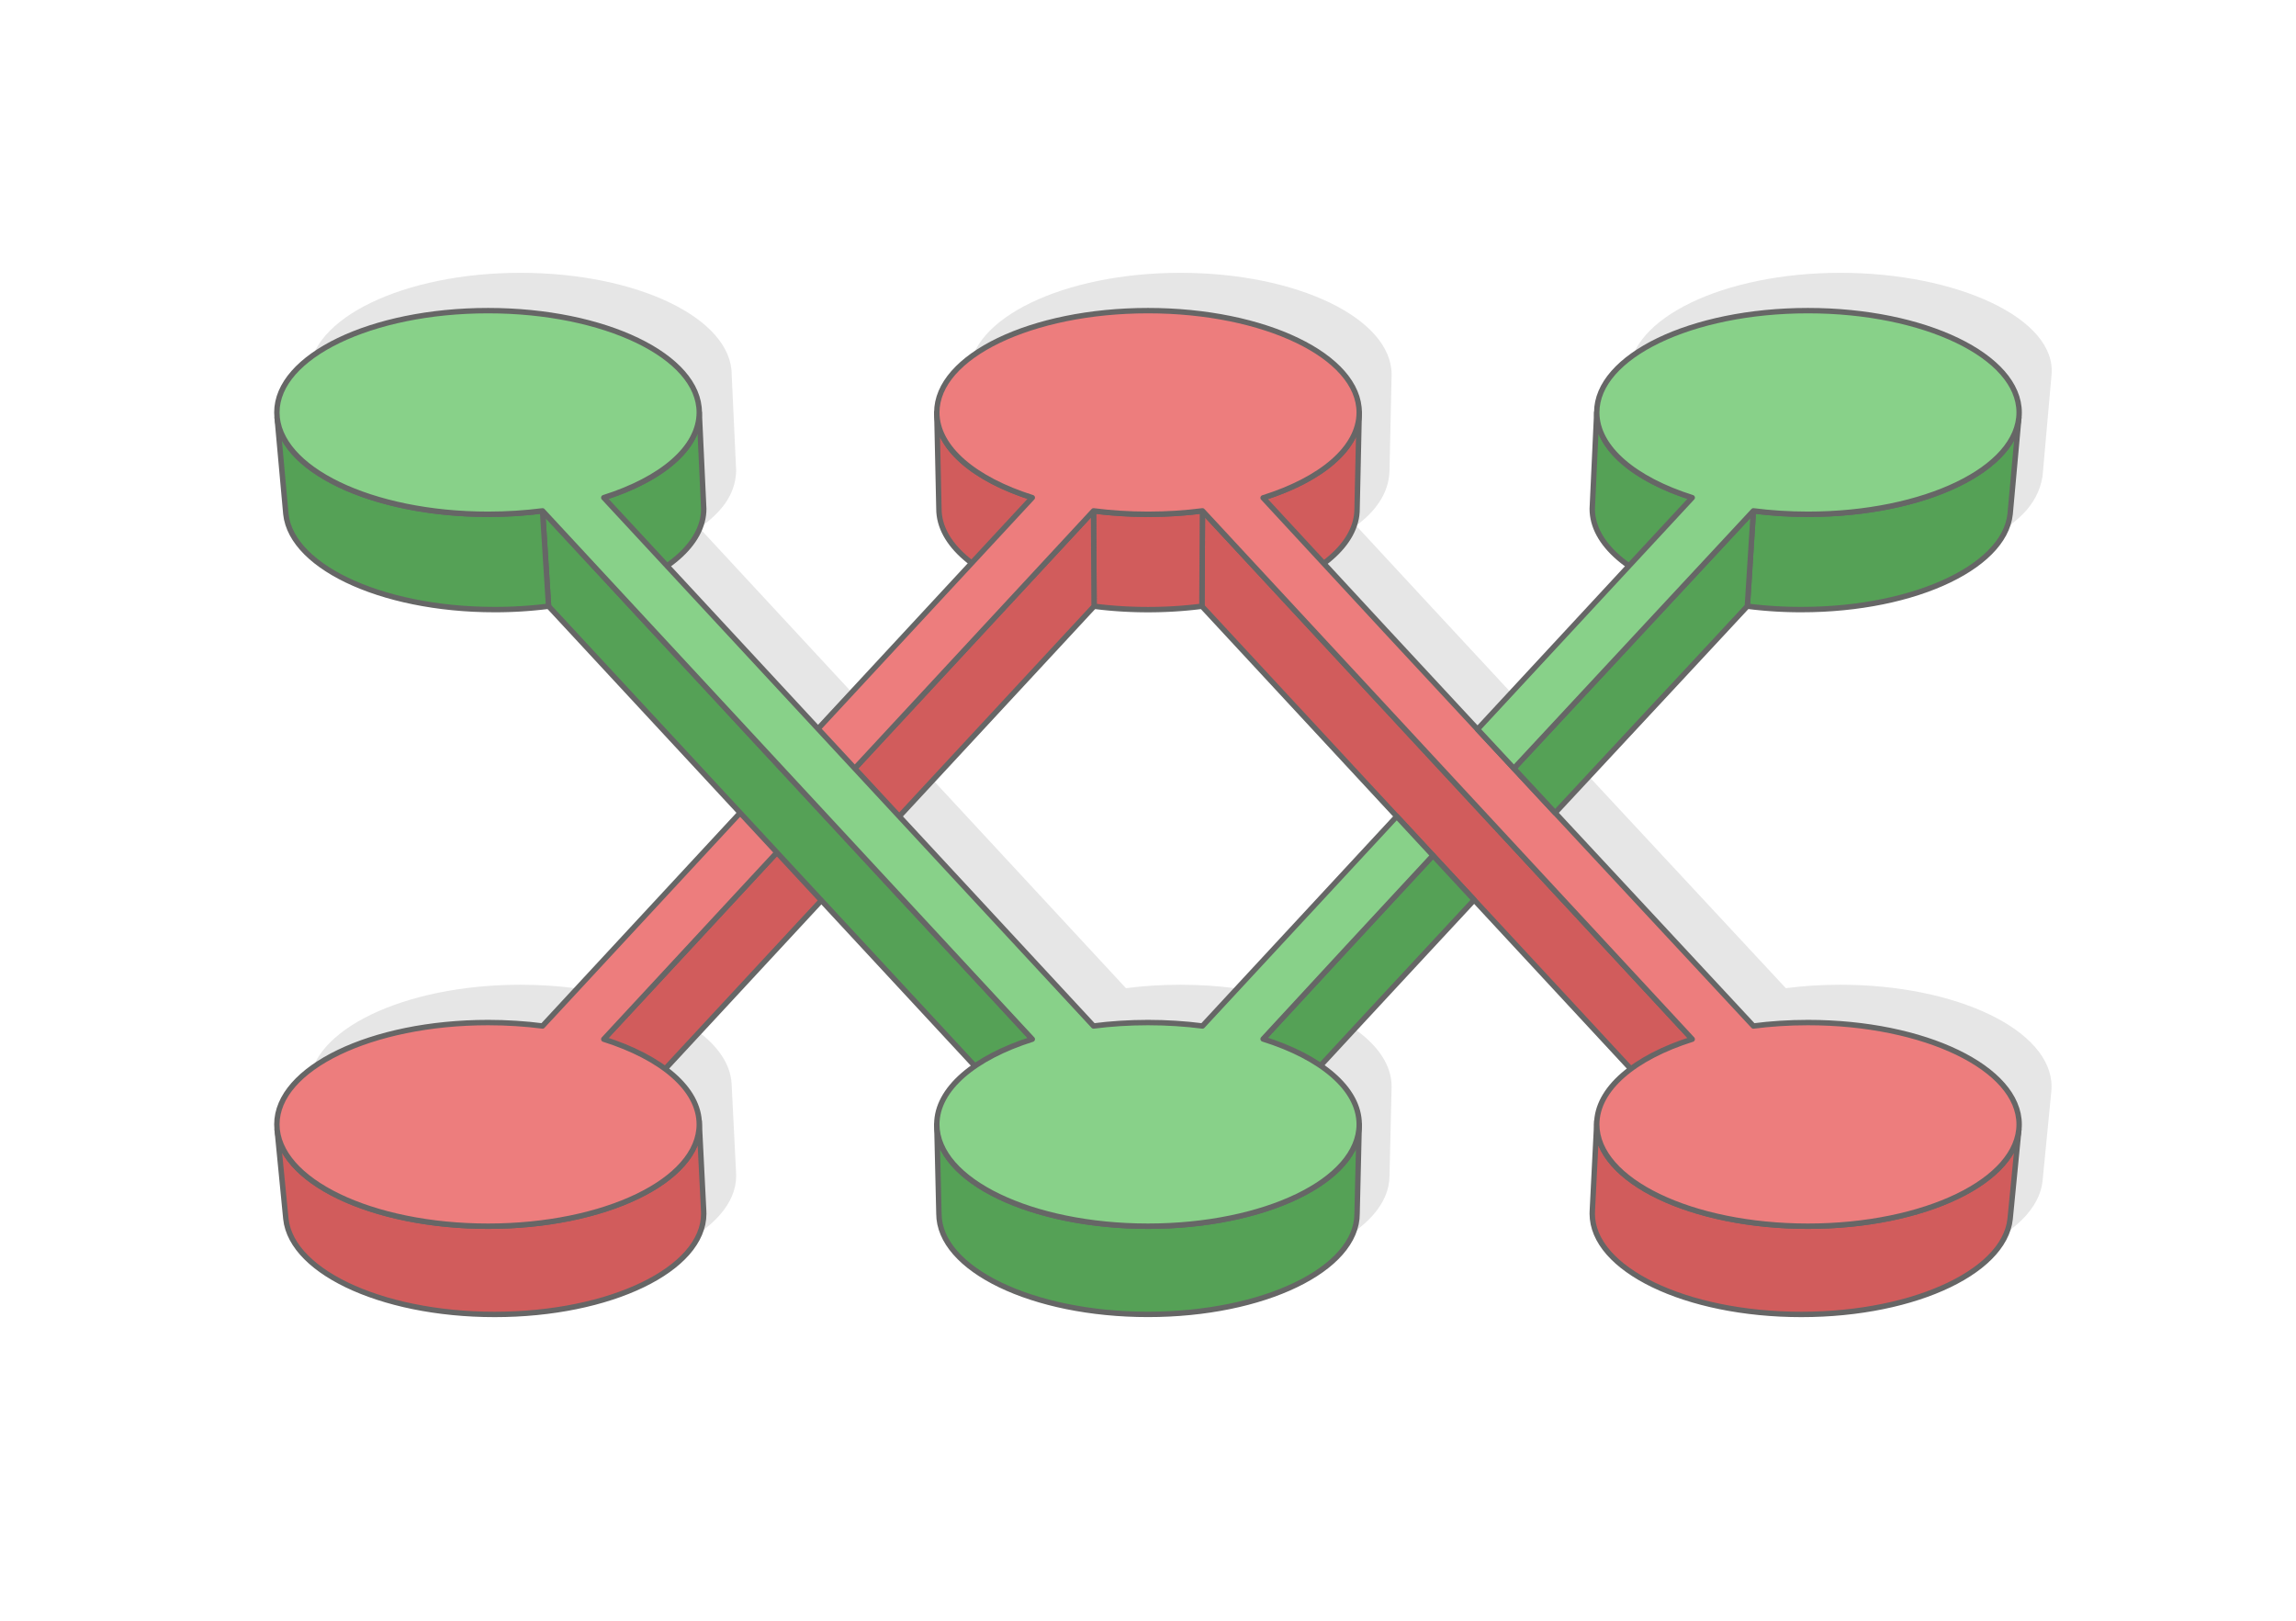 <?xml version="1.0" encoding="UTF-8"?>
<!DOCTYPE svg PUBLIC "-//W3C//DTD SVG 1.1//EN" "http://www.w3.org/Graphics/SVG/1.1/DTD/svg11.dtd">
<!-- Creator: CorelDRAW 2020 (64-Bit) -->
<svg xmlns="http://www.w3.org/2000/svg" xml:space="preserve" width="425px" height="300px" version="1.1" style="shape-rendering:geometricPrecision; text-rendering:geometricPrecision; image-rendering:optimizeQuality; fill-rule:evenodd; clip-rule:evenodd"
viewBox="0 0 301041.9 212500"
 xmlns:xlink="http://www.w3.org/1999/xlink"
 xmlns:xodm="http://www.corel.com/coreldraw/odm/2003">
 <defs>
  <style type="text/css">
   <![CDATA[
    .str0 {stroke:#666666;stroke-width:708.4;stroke-linecap:round;stroke-linejoin:round;stroke-miterlimit:2.613}
    .fil4 {fill:#55A156}
    .fil5 {fill:#88D189}
    .fil2 {fill:#D15C5C}
    .fil1 {fill:#E6E6E6}
    .fil3 {fill:#ED7D7D}
    .fil0 {fill:white}
   ]]>
  </style>
 </defs>
 <g id="Layer_x0020_1">
  <g id="_1738715051648">
   <rect class="fil0" x="0.1" width="301041.6" height="212500"/>
   <path class="fil1" d="M182456.6 49377.4l-271.5 12377.6c-102.2,3062.4 -1992.9,5420.4 -4376.3,7164.3 6710.3,7256.8 13434.2,14504.1 20164.4,21746.4l1.3 -6.2 19862.7 -21426.9 -105.2 -72.3 -459.4 -337.3 -438.3 -344.3 -416.8 -351.3 -395.2 -357.6 -372.6 -364.4 -349.9 -370.5 -326.9 -376.7 -303.1 -382 -279.2 -387.9 -254.6 -393.3 -229.7 -398.4 -204.3 -403.2 -178.5 -408 -152.4 -412.5 -125.5 -417.1 -98.3 -420.9 -70.6 -424.8 -43.1 -428.7 -14.2 -431.8 588.4 -12629c0,-7373.2 12397.7,-13350.5 27691,-13350.5 15293.8,0 28341.5,6006.3 27691.5,13350.5l-1178.2 13309c-634.2,4027.8 -3728.2,6337.9 -7085.6,8206.6l-907.9 459.1 -952.2 437.8 -994.9 415.5 -1035.2 392.2 -1075.2 368.6 -1112.1 343.7 -1148.2 318.1 -1182 292.1 -1214.3 264.5 -1244.9 236.6 -1273.8 207.8 -1300.9 178.3 -1326.5 147.5 -1350.1 116.2 -1371.8 84.3 -1392.4 50.9 -1410.8 17.1 -458.1 -1.9 -456.2 -5.3 -454.6 -8.8 -452.4 -12.9 -450.6 -15.8 -448.4 -19.8 -446.3 -23 -443.8 -26.5 -442.3 -30 -439.6 -32.9 -437.2 -36.7 -434.8 -39.9 -432.6 -43.4 -429.9 -46.3 -427.3 -49.5 -424.6 -53 -1989.2 2140.9 -1989.6 2140.9 -1990.2 2140.4 -1990.2 2141 -1990.8 2140.1 -1991 2140.4 -1991 2140.1 -1991.3 2140.7 -1991.5 2140.1 -1991.3 2140.1 -1991.3 2140.4 -1991.5 2140.7 -1367 1348.7c8685.6,9336.6 17374,18669.2 26049.4,28008 2281.5,-293.2 4677.8,-450.3 7150.7,-450.3 15293.8,0 27691.5,5977.3 27691.5,13350.5 0,230.5 -12,459.4 -36.1,686.9l-1142.1 11694.2 -105.7 671.1 -174.3 661.6 -241 650.8 -306 639.6 -369.4 626.9 -431 614.5 -491 599.9 -549.1 585.5 -605.3 570 -660.2 553.6 -712.9 536 -764.4 518.3 -813.8 499.3 -861.5 479.4 -907.9 459.2 -952.2 437.4 -994.9 415.5 -1035.2 392.5 -1075.2 368.6 -1112.1 343.8 -1148.2 318 -1182 292.1 -1214.3 264.5 -1244.9 236.7 -1273.8 207.7 -1300.9 178.1 -1326.5 147.7 -1350.1 116 -1371.8 84.3 -1392.4 50.9 -1410.8 17.4 -1410.6 -17.4 -1392.4 -50.9 -1371.8 -84.3 -1350.1 -116 -1326.3 -147.7 -1300.8 -178.1 -1273.8 -207.7 -1244.9 -236.7 -1214.3 -264.5 -1182.3 -292.1 -1147.7 -318 -1112.3 -343.8 -1074.9 -368.6 -1035.8 -392.5 -994.6 -415.5 -952 -437.4 -907.8 -459.2 -861.5 -479.4 -813.9 -499.3 -764.3 -518.3 -713.2 -536 -659.9 -553.6 -605.3 -570 -549.4 -585.5 -490.7 -599.9 -431 -614.5 -369.5 -626.9 -306 -639.6 -240.9 -650.8 -174.6 -661.6 -105.7 -671.1 -35.6 -680.3 14.2 -431.8 588.7 -11705.4c167.8,-2517.1 1781.4,-4857.4 4452.6,-6836.1l-20538.6 -22156.3 0 0.3 -16.1 17.4 -1989.9 2142 -1989.7 2142 -1989.2 2142.8 -1988.5 2142.8 -1988.4 2143.1 -1987.5 2143.9 -1986.7 2143.8 -1986.5 2144.7 -1985.4 2145.2 -1984.8 2145.5 -252.7 273.3c3194.1,2176 5071.3,4833.4 5071.3,7702l-277.1 11695.4 -35.6 680 -106 671.5 -174.3 661.5 -240.9 650.8 -306 639.3 -369.5 627.3 -431 614.4 -491 600 -549.1 585.4 -605.3 569.8 -660.2 553.6 -712.9 536.2 -764.3 518.3 -813.9 499.3 -861.5 479.5 -907.8 458.9 -952.3 437.7 -994.6 415.5 -1035.5 392.2 -1075.1 368.9 -1112.1 343.7 -1148.3 318.1 -1181.9 292.1 -1214.4 264.5 -1244.9 236.6 -1273.8 207.8 -1300.8 178 -1326.6 147.5 -1350.1 116.2 -1371.7 84.3 -1392.4 50.9 -1410.6 17.1 -1410.9 -17.1 -1392.4 -50.9 -1371.8 -84.3 -1350.1 -116.2 -1326.2 -147.5 -1300.9 -178 -1273.8 -207.8 -1244.8 -236.6 -1214.4 -264.5 -1182 -292.1 -1147.9 -318.1 -1112.4 -343.7 -1074.9 -368.9 -1035.8 -392.2 -994.5 -415.5 -952 -437.7 -907.9 -458.9 -861.5 -479.5 -813.8 -499.3 -764.4 -518.3 -713.2 -536.2 -659.9 -553.6 -605.3 -569.8 -549.1 -585.4 -491 -600 -431 -614.4 -369.4 -627.3 -306 -639.3 -241 -650.8 -174.3 -661.5 -106 -671.5 -35.6 -680 -276.8 -11695.4c0,-2844.5 1845.6,-5481 4990.8,-7646.5l-20128.6 -21714 -20475.2 22088c2671.5,1978.4 4285.1,4319 4452.9,6836.1l588.5 11705.4 14.2 431.8 -35.7 680.3 -105.7 671.1 -174.6 661.6 -240.9 650.8 -306 639.6 -369.4 626.9 -431.1 614.5 -490.7 599.9 -549.3 585.5 -605.4 570 -660.1 553.6 -713 536 -764.3 518.3 -813.9 499.3 -861.5 479.4 -907.8 459.2 -952.3 437.4 -994.5 415.5 -1035.6 392.5 -1075.1 368.6 -1112.1 343.8 -1148 318 -1182.2 292.1 -1214.4 264.5 -1244.9 236.7 -1273.8 207.7 -1300.8 178.1 -1326.5 147.7 -1350.1 116 -1371.8 84.3 -1392.4 50.9 -1410.6 17.4 -1410.9 -17.4 -1392.3 -50.9 -1371.8 -84.3 -1350.1 -116 -1326.3 -147.7 -1300.8 -178.1 -1273.8 -207.7 -1244.9 -236.7 -1214.4 -264.5 -1181.9 -292.1 -1148 -318 -1112.4 -343.8 -1074.8 -368.6 -1035.6 -392.5 -994.8 -415.5 -952 -437.4 -907.8 -459.2 -861.5 -479.4 -813.9 -499.3 -764.3 -518.3 -713.2 -536 -660 -553.6 -605.3 -570 -549 -585.5 -491 -599.9 -431.1 -614.5 -369.4 -626.9 -306 -639.6 -241 -650.8 -174.2 -661.6 -105.8 -671.1 -1141.8 -11694.2c-24.1,-227.5 -36.1,-456.4 -36.1,-686.9 0,-7373.2 12397.6,-13350.5 27691,-13350.5 2469.6,0 4862.8,156.9 7141.3,449.2l25907.7 -27948.2 -25113.9 -27092.2c-2372.3,295.1 -4679.4,434.8 -7069.9,444.7 -7359.5,-89.4 -14648.1,-1188.9 -21154.1,-4809.8l-813.9 -499.3 -764.3 -518 -713.2 -536.2 -660 -553.7 -605.3 -569.9 -549 -585.3 -491 -600.2 -431.1 -614.4 -369.4 -627 -306 -639.6 -241 -650.5 -174.2 -661.5 -105.8 -671.5 -1141.8 -12622c-24.1,-227.6 -36.1,-456.5 -36.1,-687 0,-7373.2 12397.6,-13350.5 27691,-13350.5 15293.8,0 27691.5,5977.3 27691.5,13350.5l588.2 12629c-110.9,3371.6 -2222.6,5599.3 -4817.6,7483l19802.2 21361.6 20146.7 -21733.5 -44.2 -32.4c-2355.9,-1851.8 -4150.4,-3950.4 -4252.9,-7073.3l-271.2 -12377.4c-3.5,-85.4 -5.6,-171 -5.6,-257 0,-7373.2 12397.7,-13350.5 27691,-13350.5 15293.8,0 27691.5,5977.3 27691.5,13350.5 0,85.7 -2.4,171.4 -5.6,256.8zm4928.1 52706.4l-25544.4 -27556.3 -424.4 52.7 -426.7 49.5 -429.4 46.3 -432.1 43.1 -434.3 39.7 -436.6 36.6 -439.1 33.2 -441.4 29.5 -443.6 26.5 -445.8 23.3 -447.6 19.3 -450 16 -451.7 12.6 -454 8.8 -455.7 5.4 -457.2 1.9 -457.6 -1.9 -455.6 -5.4 -453.8 -8.8 -451.9 -12.6 -449.8 -16 -447.8 -19.6 -445.5 -23 -443.6 -26.5 -441.5 -29.5 -438.8 -33.4 -436.9 -36.4 -434.2 -39.7 -431.9 -43.3 -429.4 -46.1 -427 -49.5 -424 -52.7 -25544.2 27555.8 25472.7 27478.7c2278.2,-292.4 4671.4,-449 7140.8,-449 2469.4,0 4862.8,156.9 7141.3,449.2l25472.4 -27478.4 0.3 0z"/>
   <g>
    <g>
     <g>
      <polygon class="fil2 str0" points="135348.9,65248.1 135500.4,77770.9 134808.1,77544.4 134131.3,77308.2 133470.1,77062.5 132824.9,76807.3 132196.6,76543.1 131585.1,76269.8 130991,75987.9 130414.9,75697.4 129857.2,75398.3 129318.3,75091.5 128798.7,74776.7 128298.9,74454.1 127818.9,74124 127359.4,73786.7 126921.5,73442.4 126504.6,73091.2 126109.5,72733.5 125736.8,72369.1 125386.9,71998.6 125060,71622.2 124757,71239.9 124477.7,70852.3 124223.1,70459 123993.2,70060.6 123789.2,69657.2 123610.6,69249.2 123458.6,68836.6 123332.7,68419.5 123234.5,67998.7 123163.8,67573.8 123120.7,67145.4 123106.5,66713.4 122829.7,54079 122844.1,54515.4 122887.5,54948.3 122959,55377.4 123058.3,55802.6 123185.2,56223.7 123338.9,56640.5 123519.3,57052.5 123725.5,57460 123957.6,57862.4 124214.9,58259.7 124496.8,58651.3 124803,59037.4 125133.1,59417.8 125486.5,59792.1 125862.9,60159.9 126262.1,60521.3 126683.2,60876.1 127125.7,61223.8 127589.7,61564.6 128074.5,61897.9 128579.4,62223.7 129104.4,62541.8 129648.7,62851.8 130212,63153.8 130794,63447.2 131393.9,63732.1 132011.6,64008.1 132646.3,64275 133297.9,64532.8 133965.9,64781 134649.6,65019.5 "/>
      <polygon class="fil2 str0" points="178212.2,54079 177935.1,66713.4 177920.7,67147.1 177877.6,67576.7 177806.3,68003.2 177707.3,68425.7 177580.9,68843.8 177427.5,69257.7 177247.9,69667.1 177042.3,70071.9 176811,70471.3 176554.5,70865.6 176273.7,71254.9 175968.2,71638.3 175639.4,72015.7 175287.1,72387.3 174911.8,72752.5 174514.2,73111 174094.7,73463 173653.5,73808.4 173191.2,74146.2 172708.2,74477.1 172204.9,74800.3 171682.1,75115.6 171139.9,75423 170578.8,75722.3 169999.2,76013 169401.4,76295.2 168786.2,76568.5 168153.8,76833 167505.1,77087.9 166839.9,77333.7 166158.5,77569.5 165462.5,77795.7 165613.5,65273.3 166316.8,65044.9 167004.8,64806.7 167676.8,64558.5 168332.1,64301 168970.9,64033.8 169592.3,63757.8 170196,63472.6 170781.5,63179 171348.2,62876.7 171896,62566.2 172424.2,62247.6 172932.6,61921.2 173420.3,61587.1 173887.2,61245.8 174333,60896.9 174756.8,60541.4 175158.4,60179.2 175537.4,59810.3 175893.2,59434.9 176225.5,59053.7 176533.9,58666.3 176817.7,58273.3 177076.6,57875 177310.3,57471.5 177518,57062.7 177699.5,56649.1 177854.3,56231.2 177982,55808.7 178082.1,55382 178154.1,54951.2 178197.5,54517 "/>
      <polygon class="fil2 str0" points="264704.2,148108.8 263562.1,159802.9 263456.4,160474.1 263282.1,161135.6 263041.1,161786.5 262735.1,162426 262365.7,163053 261934.7,163667.4 261443.7,164267.4 260894.6,164852.9 260289.3,165422.9 259629.1,165976.5 258916.2,166512.5 258151.8,167030.8 257338,167530 256476.5,168009.5 255568.6,168468.7 254616.4,168906.1 253621.5,169321.6 252586.3,169714.1 251511.1,170082.7 250399,170426.5 249250.8,170744.5 248068.8,171036.6 246854.5,171301.1 245609.6,171537.8 244335.8,171745.5 243034.9,171923.5 241708.4,172071.3 240358.3,172187.2 238986.5,172271.6 237594.1,172322.4 236183.3,172339.8 234772.7,172322.4 233380.3,172271.6 232008.5,172187.2 230658.4,172071.3 229332.1,171923.5 228031.3,171745.5 226757.5,171537.8 225512.6,171301.1 224298.3,171036.6 223116,170744.5 221968.3,170426.5 220856,170082.7 219781.1,169714.1 218745.3,169321.6 217750.7,168906.1 216798.7,168468.7 215890.9,168009.5 215029.4,167530 214215.5,167030.8 213451.2,166512.5 212738,165976.5 212078.1,165422.9 211472.8,164852.9 210923.4,164267.4 210432.7,163667.4 210001.7,163053 209632.2,162426 209326.2,161786.5 209085.3,161135.6 208910.7,160474.1 208805,159802.9 208769.4,159122.7 208783.6,158690.9 209372.3,146985.5 209357.8,147421.9 209394,148108.8 209500.8,148786.9 209676.9,149455.2 209920.3,150112.4 210229.5,150758.4 210602.7,151391.8 211038,152012.4 211533.8,152618.5 212088.5,153209.9 212700,153785.5 213366.6,154344.7 214087,154886.3 214859.1,155409.7 215681,155914.1 216551.4,156398.4 217468.3,156862.1 218429.9,157304.1 219434.7,157723.9 220480.9,158120.1 221566.5,158492.5 222690.1,158839.7 223849.6,159161 225043.6,159456 226270.3,159723.2 227527.7,159962.2 228814.4,160172.1 230128.3,160352 231468,160501.1 232831.7,160618.4 234217.4,160703.5 235623.7,160754.9 237048.8,160772.3 238473.9,160754.9 239880.2,160703.5 241265.9,160618.4 242629.6,160501.1 243969.5,160352 245283.5,160172.1 246570.1,159962.2 247827.6,159723.2 249054.3,159456 250248.3,159161 251408,158839.7 252531.4,158492.5 253617.2,158120.1 254663.2,157723.9 255668,157304.1 256629.9,156862.1 257546.8,156398.4 258417.1,155914.1 259239,155409.7 260011.1,154886.3 260731.3,154344.7 261398.2,153785.5 262009.6,153209.9 262564.3,152618.5 263060.1,152012.4 263495.4,151391.8 263868.6,150758.4 264177.9,150112.4 264421.2,149455.2 264597.4,148786.9 "/>
      <polygon class="fil2 str0" points="221876.8,136253 221163,148065.4 157590.3,79485.8 157661.7,66980.5 "/>
      <polygon class="fil2 str0" points="157661.7,66980.5 157590.3,79485.8 157165.9,79538.6 156739.2,79588.1 156309.8,79634.4 155877.7,79677.5 155443.4,79717.1 155006.8,79753.8 154567.7,79787 154126.3,79816.5 153682.7,79843 153236.9,79866.3 152789.3,79885.5 152339.3,79901.6 151887.6,79914.2 151433.6,79923 150977.9,79928.4 150520.7,79930.3 150063.1,79928.4 149607.5,79923 149153.7,79914.2 148701.8,79901.6 148252,79885.5 147804.2,79866 147358.7,79843 146915.1,79816.5 146473.6,79787 146034.8,79753.6 145597.9,79717.1 145163.7,79677.5 144731.8,79634.2 144302.4,79588.1 143875.4,79538.6 143451.4,79485.8 143380.1,66980.5 143808.5,67033.8 144239.8,67083.9 144673.5,67130.5 145109.6,67174.1 145548.4,67214.3 145989.6,67250.9 146432.9,67284.7 146878.7,67314.6 147326.8,67341.4 147776.9,67364.4 148229.3,67384.3 148683.6,67400.6 149140.1,67413.2 149598.4,67422.3 150058.6,67427.6 150520.7,67429.5 150982.8,67427.6 151443,67422.3 151901.6,67413.2 152357.7,67400.6 152812.3,67384.3 153264.5,67364.7 153714.8,67341.4 154163,67314.6 154608.7,67284.7 155052.3,67251.2 155493.2,67214.3 155932,67174.1 156368.4,67130.7 156802.1,67083.9 157233.1,67033.8 "/>
      <polygon class="fil2 str0" points="143380.1,66980.5 143451.4,79485.8 79878.6,148065.4 79165.1,136253 "/>
      <polygon class="fil2 str0" points="91669.6,146985.5 92258.1,158690.9 92272.3,159122.7 92236.6,159802.9 92130.9,160474.1 91956.3,161135.6 91715.4,161786.5 91409.4,162426 91040,163053 90608.9,163667.4 90118.2,164267.4 89568.9,164852.9 88963.5,165422.9 88303.4,165976.5 87590.4,166512.5 86826.1,167030.8 86012.2,167530 85150.7,168009.5 84242.9,168468.7 83290.6,168906.1 82296.1,169321.6 81260.5,169714.1 80185.4,170082.7 79073.3,170426.5 77925.3,170744.5 76743.1,171036.6 75528.7,171301.1 74283.8,171537.8 73010,171745.5 71709.2,171923.5 70382.7,172071.3 69032.6,172187.2 67660.8,172271.6 66268.4,172322.4 64857.8,172339.8 63446.9,172322.4 62054.6,172271.6 60682.8,172187.2 59332.7,172071.3 58006.4,171923.5 56705.6,171745.5 55431.8,171537.8 54186.9,171301.1 52972.5,171036.6 51790.6,170744.5 50642.6,170426.5 49530.2,170082.7 48455.4,169714.1 47419.8,169321.6 46425,168906.1 45473,168468.7 44565.2,168009.5 43703.7,167530 42889.8,167030.8 42125.5,166512.5 41412.3,165976.5 40752.3,165422.9 40147,164852.9 39598,164267.4 39107,163667.4 38675.9,163053 38306.5,162426 38000.5,161786.5 37759.5,161135.6 37585.3,160474.1 37479.5,159802.9 36337.7,148108.8 36444.5,148786.9 36620.7,149455.2 36864,150112.4 37173.2,150758.4 37546.4,151391.8 37981.7,152012.4 38477.6,152618.5 39032.3,153209.9 39643.7,153785.5 40310.3,154344.7 41030.8,154886.3 41802.9,155409.7 42624.8,155914.1 43495.1,156398.4 44412,156862.1 45373.7,157304.1 46378.4,157723.9 47424.6,158120.1 48510.2,158492.5 49633.8,158839.7 50793.3,159161 51987.3,159456 53214,159723.2 54471.5,159962.2 55758.1,160172.1 57072.1,160352 58411.7,160501.1 59775.5,160618.4 61161.2,160703.5 62567.5,160754.9 63992.6,160772.3 65417.6,160754.9 66823.9,160703.5 68209.6,160618.4 69573.4,160501.1 70913.3,160352 72227.2,160172.1 73513.9,159962.2 74771.4,159723.2 75998,159456 77192,159161 78351.8,158839.7 79475.1,158492.5 80561,158120.1 81607,157723.9 82611.7,157304.1 83573.6,156862.1 84490.5,156398.4 85360.9,155914.1 86182.8,155409.7 86954.9,154886.3 87675,154344.7 88341.9,153785.5 88953.4,153209.9 89508.1,152618.5 90003.9,152012.4 90439.2,151391.8 90812.4,150758.4 91121.6,150112.4 91365,149455.2 91541.1,148786.9 91647.9,148108.8 91684.1,147421.9 "/>
     </g>
     <path class="fil3 str0" d="M63992.6 134071.4c2469.6,0 4862.8,156.9 7141.3,449.2l64215 -69272.5c-7539.4,-2385.3 -12519.2,-6496.4 -12519.2,-11169.1 0,-7373.2 12397.7,-13350.5 27691,-13350.5 15293.8,0 27691.5,5977.3 27691.5,13350.5 0,4689.1 -5014.9,8812.7 -12598.7,11194.3 21342.3,23147.8 42854.4,46179 64284.6,69248.4 2281.5,-293.2 4677.8,-450.3 7150.7,-450.3 15293.8,0 27691.5,5977.3 27691.5,13350.5 0,7373.4 -12397.7,13350.4 -27691.5,13350.4 -15293.3,0 -27691,-5977 -27691,-13350.4 0,-4672.5 4979.5,-8783.8 12519,-11168.9l-64215.1 -69272.5c-2278.2,292.6 -4671.6,449 -7141,449 -2469.2,0 -4862.6,-156.6 -7140.6,-449l-64215 69272.5c7539.5,2385.1 12519,6496.4 12519,11168.9 0,7373.4 -12397.7,13350.4 -27691.5,13350.4 -15293.4,0 -27691,-5977 -27691,-13350.4 0,-7373.2 12397.6,-13350.5 27691,-13350.5z"/>
    </g>
    <g>
     <g>
      <polygon class="fil4 str0" points="91684.1,54079 92272.3,66708 92258.1,67139.8 92215,67568.4 92144.3,67993.3 92046,68414.2 91920.5,68831.3 91768.1,69243.8 91589.6,69651.8 91385.3,70055 91155.6,70453.4 90901,70846.6 90621.8,71234.6 90318.7,71616.6 89991.8,71993 89641.9,72363.5 89269.3,72728.1 88874.1,73085.8 88457.3,73437.1 88019,73781.3 87559.6,74118.7 87079.9,74448.8 86579.8,74771.1 86060.2,75086.2 85521.2,75393 84963.6,75692 84387.7,75982.5 83793.7,76264.4 83182.2,76537.7 82553.9,76802 81908.7,77057.1 81247.4,77302.9 80570.6,77539 79878.3,77765.2 79164.9,65248.1 79864.1,65019.5 80547.9,64781 81215.8,64532.8 81867.4,64275 82502.2,64008.1 83119.8,63732.1 83719.8,63447.2 84301.5,63153.8 84864.8,62851.8 85409.1,62541.8 85934.1,62223.7 86439.2,61897.9 86923.8,61564.6 87387.8,61223.8 87830.6,60876.1 88251.7,60521.3 88650.6,60159.9 89027.3,59791.8 89380.6,59417.5 89710.7,59037.4 90017,58651.3 90298.9,58259.4 90556.2,57862.4 90788,57460 90994.4,57052.5 91174.9,56640.5 91328.6,56223.7 91455.4,55802.6 91554.8,55377.4 91626.3,54948.3 91669.6,54515.4 "/>
      <polygon class="fil4 str0" points="221877,65248.1 221163.3,77765.2 220471,77539 219794.2,77302.9 219132.9,77057.1 218487.7,76802 217859.4,76537.7 217248,76264.4 216653.9,75982.5 216078,75692 215520.4,75393 214981.5,75086.2 214461.8,74771.1 213961.7,74448.8 213482,74118.7 213022.6,73781.3 212584.3,73437.1 212167.5,73085.8 211772.3,72728.1 211399.7,72363.8 211049.8,71993.3 210722.9,71616.6 210419.8,71234.6 210140.6,70846.6 209886,70453.4 209656.3,70055 209452,69651.8 209273.5,69243.8 209121.1,68831.3 208995.6,68414.2 208897.3,67993.3 208826.7,67568.4 208783.6,67139.8 208769.4,66708 209357.8,54079 209372.3,54515.4 209415.6,54948.3 209487.1,55377.4 209586.4,55802.6 209713.3,56223.7 209867,56640.5 210047.4,57052.5 210253.9,57460 210485.7,57862.4 210743,58259.7 211024.9,58651.3 211331.1,59037.4 211661.2,59417.8 212014.6,59792.1 212391.3,60159.9 212790.2,60521.3 213211.3,60876.1 213654.1,61223.8 214118.1,61564.6 214602.6,61897.9 215107.8,62223.7 215632.8,62541.8 216177.1,62851.8 216740.4,63153.8 217322.1,63447.2 217922.1,63732.1 218539.7,64008.1 219174.4,64275 219826.1,64532.8 220494,64781 221177.8,65019.5 "/>
      <polygon class="fil4 str0" points="264704.2,54766 263562.1,67388 263456.4,68059.4 263282.1,68721 263041.1,69371.5 262735.1,70011.1 262365.7,70638.1 261934.7,71252.5 261443.7,71852.7 260894.6,72437.9 260289.3,73007.9 259629.1,73561.5 258916.2,74097.8 258151.8,74615.8 257338,75115.1 256476.5,75594.6 255568.6,76053.7 254616.4,76491.4 253621.5,76906.9 252586.3,77299.1 251511.1,77667.8 250399,78011.5 249250.8,78329.6 248068.8,78621.7 246854.5,78886.2 245609.6,79122.8 244335.8,79330.6 243034.9,79508.9 241708.4,79656.4 240358.3,79772.6 238986.5,79856.9 237594.1,79907.8 236183.3,79924.9 235725.2,79923 235269,79917.7 234814.4,79908.8 234362,79896 233911.4,79880.2 233463,79860.4 233016.7,79837.4 232572.9,79810.9 232130.6,79780.9 231691,79747.9 231253.8,79711.3 230819,79671.4 230386.4,79628 229956.5,79581.7 229529.2,79532.2 229104.6,79479.1 229898.4,66979.2 230327.5,67032.7 230759.1,67082.8 231193.3,67129.7 231630.2,67173.3 232069.5,67213.7 232511,67250.7 232955.1,67284.1 233401.7,67314.4 233850.1,67341.1 234301,67364.4 234753.9,67384.3 235209.1,67400.3 235666,67413.2 236125.2,67422.3 236585.9,67427.6 237048.8,67429.5 238473.9,67412.1 239880.2,67360.7 241265.9,67275.6 242629.6,67158.3 243969.5,67009.2 245283.5,66829.3 246570.1,66619.4 247827.6,66380.3 249054.3,66113.1 250248.3,65818.1 251408,65496.9 252531.4,65149.6 253617.2,64777.2 254663.2,64381 255668,63961.2 256629.9,63519.2 257546.8,63055.5 258417.1,62571.2 259239,62066.9 260011.1,61543.5 260731.3,61001.9 261398.2,60442.6 262009.6,59867 262564.3,59275.7 263060.1,58669.5 263495.4,58049 263868.6,57415.6 264177.9,56769.6 264421.2,56112.3 264597.4,55444.1 "/>
      <path class="fil4 str0" d="M229898.4 66979.2l-793.8 12499.9 -1989.2 2141 -1989.6 2140.9 -1990.2 2140.4 -1990.2 2140.9 -1990.8 2140.2 -1991 2140.4 -1991 2140.1 -1991.3 2140.6 -1991.5 2140.2 -1991.3 2140.1 -1991.3 2140.4 -1991.5 2140.6 -1308.3 1406.4 -5414.9 -5824.7 1241.7 -1335.2 2011.1 -2162.6 2011.3 -2162.3 2011.7 -2162.1 2011.6 -2162.1 2011.3 -2162 2011.7 -2161.9 2011.6 -2161.8 2011.3 -2162 2011.1 -2161.9 2011.1 -2162 2010.8 -2161.8 2010.3 -2162.4 2010.3 -2162.1 2009.7 -2162.6 2009.3 -2162.6zm-36612.1 51014.2l-16.1 17.4 -1989.9 2142 -1989.7 2142 -1989.2 2142.8 -1988.5 2142.8 -1988.4 2143.1 -1987.5 2143.8 -1986.7 2143.9 -1986.5 2144.7 -1985.4 2145.2 -1984.8 2145.5 -1984.3 2146.3 -1983 2146.8 -1982.2 2147.3 -1981.4 2148.2 151 -11807.4 2001.5 -2169.8 2002.2 -2169.1 2003.1 -2168.5 2004.1 -2167.9 2004.9 -2167.2 2005.5 -2166.9 2006.5 -2166.4 2006.8 -2165.5 2007.7 -2165.6 2008.4 -2164.7 2008.6 -2164.5 210.5 -226.5 5402.8 5828.2z"/>
      <polygon class="fil4 str0" points="178212.2,147421.9 177935.1,159117.3 177899.5,159797.3 177793.5,160468.8 177619.2,161130.3 177378.3,161781.1 177072.3,162420.4 176702.8,163047.7 176271.8,163662.1 175780.8,164262 175231.7,164847.5 174626.4,165417.2 173966.2,165970.9 173253.3,166507.1 172489,167025.4 171675.1,167524.7 170813.6,168004.2 169905.8,168463 168953.5,168900.8 167958.9,169316.3 166923.4,169708.5 165848.3,170077.4 164736.2,170421.1 163587.9,170739.2 162406,171031.2 161191.6,171295.7 159946.7,171532.4 158672.9,171740.2 157372.1,171918.2 156045.5,172065.7 154695.4,172181.9 153323.7,172266.2 151931.3,172317.1 150520.7,172334.2 149109.8,172317.1 147717.4,172266.2 146345.6,172181.9 144995.5,172065.7 143669.3,171918.2 142368.4,171740.2 141094.6,171532.4 139849.8,171295.7 138635.4,171031.2 137453.4,170739.2 136305.5,170421.1 135193.1,170077.4 134118.2,169708.5 133082.4,169316.3 132087.9,168900.8 131135.9,168463 130228,168004.2 129366.5,167524.7 128552.7,167025.4 127788.3,166507.1 127075.1,165970.9 126415.2,165417.2 125809.9,164847.5 125260.8,164262 124769.8,163662.1 124338.8,163047.7 123969.4,162420.4 123663.4,161781.1 123422.4,161130.3 123248.1,160468.8 123142.1,159797.3 123106.5,159117.3 122829.7,147421.9 122865.8,148108.8 122972.6,148786.9 123148.8,149455.2 123392.2,150112.4 123701.4,150758.4 124074.6,151391.8 124509.9,152012.4 125005.7,152618.5 125560.4,153209.9 126171.9,153785.5 126838.5,154344.7 127558.9,154886.3 128331,155409.7 129152.9,155914.1 130023.2,156398.4 130940.2,156862.1 131901.8,157304.1 132906.5,157723.9 133952.8,158120.1 135038.4,158492.5 136162,158839.7 137321.4,159161 138515.5,159456 139742.1,159723.2 140999.6,159962.2 142286.3,160172.1 143600.2,160352 144939.9,160501.1 146303.6,160618.4 147689.3,160703.5 149095.6,160754.9 150520.7,160772.3 151945.7,160754.9 153352,160703.5 154737.7,160618.4 156101.5,160501.1 157441.4,160352 158755.4,160172.1 160042,159962.2 161299.5,159723.2 162526.2,159456 163720.2,159161 164879.9,158839.7 166003.3,158492.5 167089.1,158120.1 168135.1,157723.9 169139.8,157304.1 170101.7,156862.1 171018.7,156398.4 171889,155914.1 172710.9,155409.7 173483,154886.3 174203.1,154344.7 174870,153785.5 175481.5,153209.9 176036.2,152618.5 176532,152012.4 176967.3,151391.8 177340.5,150758.4 177649.7,150112.4 177893.1,149455.2 178069.2,148786.9 178176.1,148108.8 "/>
      <polygon class="fil4 str0" points="135348.9,136253 135500.4,148060.1 71927.7,79480.2 71133.9,66980.3 "/>
      <polygon class="fil4 str0" points="71133.9,66980.3 71927.7,79480.2 71503.6,79533 71076.6,79582.5 70647.2,79628.5 70215.1,79671.9 69781.1,79711.5 69344.2,79748.2 68905.1,79781.1 68464,79810.9 68020.1,79837.4 67574.3,79860.4 67126.4,79880.2 66676.7,79896 66224.8,79908.8 65770.7,79917.7 65315.1,79923 64857.8,79924.9 63446.9,79907.8 62054.6,79856.9 60682.8,79772.6 59332.7,79656.4 58006.4,79508.9 56705.6,79330.6 55431.8,79122.8 54186.9,78886.2 52972.5,78621.7 51790.6,78329.6 50642.6,78011.5 49530.2,77667.8 48455.4,77299.1 47419.8,76906.9 46425,76491.4 45473,76053.7 44565.2,75594.6 43703.7,75115.1 42889.8,74615.8 42125.5,74097.8 41412.3,73561.5 40752.3,73007.9 40147,72437.9 39598,71852.7 39107,71252.5 38675.9,70638.1 38306.5,70011.1 38000.5,69371.5 37759.5,68721 37585.3,68059.4 37479.5,67388 36337.7,54766 36444.5,55444.1 36620.7,56112.3 36864,56769.6 37173.2,57415.6 37546.4,58049 37981.7,58669.5 38477.6,59275.7 39032.3,59867 39643.7,60442.6 40310.3,61001.9 41030.8,61543.5 41802.9,62066.9 42624.8,62571.2 43495.1,63055.5 44412,63519.2 45373.7,63961.2 46378.4,64381 47424.6,64777.2 48510.2,65149.6 49633.8,65496.9 50793.3,65818.1 51987.3,66113.1 53214,66380.3 54471.5,66619.4 55758.1,66829.3 57072.1,67009.2 58411.7,67158.3 59775.5,67275.6 61161.2,67360.7 62567.5,67412.1 63992.6,67429.5 64454.6,67427.6 64914.8,67422.3 65373.4,67413.2 65829.9,67400.3 66284.2,67384.3 66736.6,67364.4 67186.9,67341.1 67635.1,67314.4 68080.9,67284.4 68524.5,67250.9 68965.7,67214 69404.2,67173.8 69840.6,67130.2 70274.3,67083.6 70705.5,67033.5 "/>
     </g>
     <path class="fil5 str0" d="M63992.6 40728.5c15293.8,0 27691.5,5977.3 27691.5,13350.5 0,4672.5 -4980.1,8783.8 -12519.2,11169.1l64215 69272.2c2278.2,-292.3 4671.4,-448.9 7140.8,-448.9 2469.4,0 4862.8,156.9 7141.3,449.2l25472.4 -27478.4 4749.1 5123c-7436.7,8011.4 -14863.4,16029.8 -22269.8,24062.6 7584.2,2381.4 12598.5,6505.3 12598.5,11194.1 0,7373.4 -12397.7,13350.4 -27691.5,13350.4 -15293.3,0 -27691,-5977 -27691,-13350.4 0,-4672.5 4979.5,-8783.6 12519.2,-11168.9l-64215 -69272.7c-2278,292.3 -4671.9,449.2 -7141.3,449.2 -15293.4,0 -27691,-5977 -27691,-13350.5 0,-7373.2 12397.6,-13350.5 27691,-13350.5zm129731.9 54889.4l28152.5 -30369.8c-7539.1,-2385.3 -12519.2,-6496.4 -12519.2,-11169.1 0,-7373.2 12397.7,-13350.5 27691,-13350.5 15293.8,0 27691.5,5977.3 27691.5,13350.5 0,7373.5 -12397.7,13350.5 -27691.5,13350.5 -2472.9,0 -4869.5,-156.9 -7150.4,-450.3 -10458.9,11258.8 -20937.1,22508.5 -31405.9,33767.4l-4768 -5128.7z"/>
    </g>
   </g>
  </g>
 </g>
</svg>

